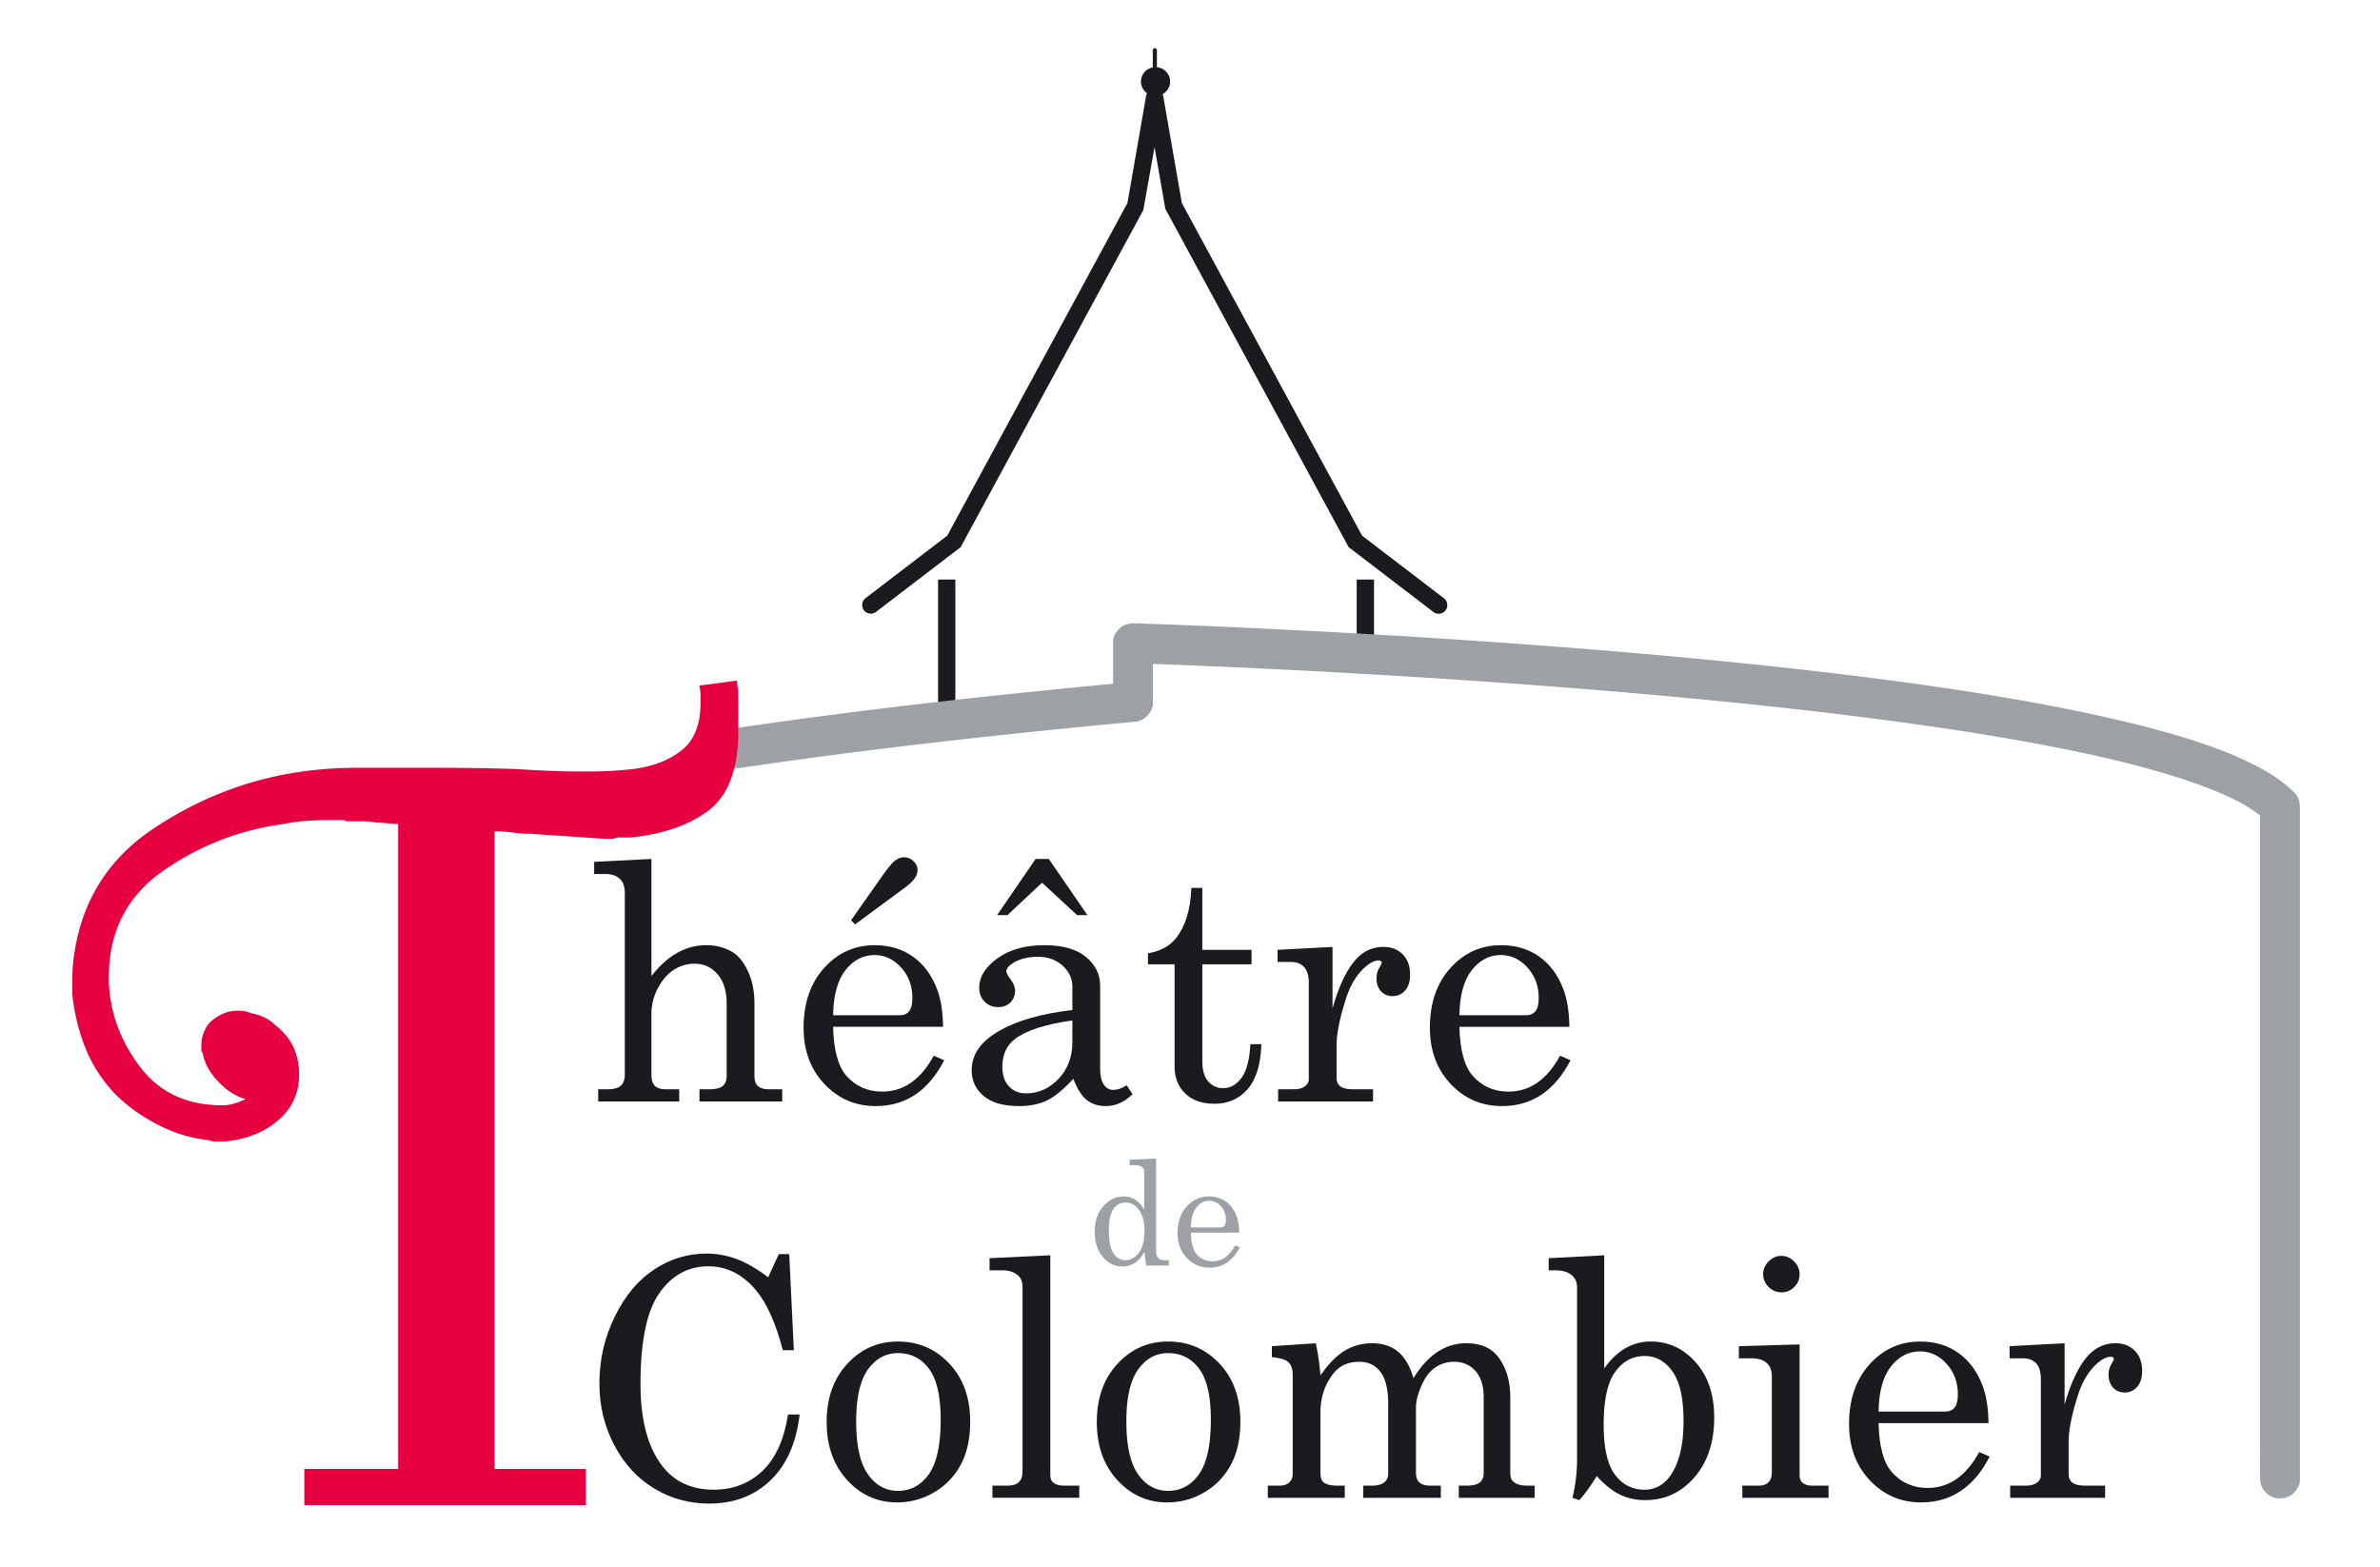 <svg xmlns="http://www.w3.org/2000/svg" xml:space="preserve" style="fill-rule:evenodd;clip-rule:evenodd;stroke-linejoin:round;stroke-miterlimit:2" viewBox="0 0 1071 705"><path d="M101.318 91.777h1.868v14.64h-1.868z" style="fill:#1b1b1f" transform="matrix(-4.167 0 0 4.167 852.1 -121.642)"/><path d="M146.536 98.744h1.867v7.673h-1.867z" style="fill:#1b1b1f" transform="matrix(-4.167 0 0 4.167 1228.913 -150.671)"/><path d="m0 57.725-8.837-6.76L-28.3 15.047-30.318 3.46c-.001-.009-.007-.015-.009-.024-.011-.054-.037-.101-.057-.152.485-.265.817-.771.817-1.358A1.56 1.56 0 0 0-30.994.381v-1.834a.223.223 0 0 0-.447 0v1.85a1.56 1.56 0 0 0-1.276 1.529c0 .523.263.984.663 1.267-.009.015-.013.034-.02.05-.029.064-.061.124-.075.193-.002.009-.008.015-.01.024l-2.017 11.587-19.462 35.918-8.838 6.76a.934.934 0 0 0 1.135 1.483l9.155-7.002 19.725-36.403 1.212-6.8 1.162 6.665 19.702 36.362.095.176 9.155 7.002a.936.936 0 0 0 1.31-.174A.934.934 0 0 0 0 57.725" style="fill:#1b1b1f;fill-rule:nonzero" transform="translate(649.763 28.675) scale(4.167)"/><path d="M0-58.056a14.955 14.955 0 0 0-1.862-1.529c-1.041-.709-2.167-1.299-3.302-1.84a40.101 40.101 0 0 0-3.641-1.504 69.162 69.162 0 0 0-4.354-1.403 108.694 108.694 0 0 0-4.986-1.307 175.765 175.765 0 0 0-6-1.321 222.066 222.066 0 0 0-5.998-1.124 298.73 298.73 0 0 0-6.385-1.035 376.423 376.423 0 0 0-6.691-.951 482.459 482.459 0 0 0-6.882-.866 596.75 596.75 0 0 0-7.056-.791 708.467 708.467 0 0 0-14.215-1.359 898.487 898.487 0 0 0-13.773-1.08 1100.258 1100.258 0 0 0-18.486-1.157 1313.6 1313.6 0 0 0-9.929-.497 1058.03 1058.03 0 0 0-9.627-.396c-.495-.018-.991-.035-1.487-.051l-.487-.016c-.558-.016-1.177.11-1.603.504-.391.362-.755.891-.755 1.446v4.578c-5.72.54-11.437 1.118-17.147 1.758a738.255 738.255 0 0 0-15.975 1.959c-2.611.351-5.219.718-7.825 1.104-1.12.166-2.003 1.386-1.754 2.505.261 1.17 1.305 1.931 2.505 1.754a620.492 620.492 0 0 1 14.497-1.966 849.124 849.124 0 0 1 17.215-1.949c3.669-.379 7.34-.738 11.013-1.079.464-.043.91-.356 1.21-.685.292-.321.568-.79.568-1.24v-4.301a1032.707 1032.707 0 0 1 12.983.558 1160.075 1160.075 0 0 1 22.419 1.319 990.095 990.095 0 0 1 13.11.992 775.118 775.118 0 0 1 13.645 1.245c2.267.228 4.533.468 6.797.72 2.248.251 4.495.515 6.739.795 2.194.274 4.385.562 6.574.869 2.115.296 4.228.61 6.337.945 2.003.319 4.003.657 5.998 1.02 1.887.344 3.77.71 5.646 1.107.749.158 1.497.324 2.244.493a110.16 110.16 0 0 1 6.716 1.749c1.922.572 3.828 1.209 5.681 1.978.804.333 1.594.696 2.368 1.093a16.41 16.41 0 0 1 2.301 1.479v68.454c0 .939-.002 1.879 0 2.818v.118c0 .595.106 1.136.504 1.603.336.397.917.729 1.445.755.567.028 1.174-.107 1.603-.504.391-.362.754-.891.754-1.446v-72.542C.645-56.95.51-57.572 0-58.056" style="fill:#9da1a6;fill-rule:nonzero" transform="translate(1032.255 598.355) scale(4.167)"/><path d="m0-25.563 6.187-.312v12.653c.863-1.119 1.79-1.955 2.782-2.51a6.357 6.357 0 0 1 3.148-.831c1.049 0 1.994.251 2.834.752.653.396 1.209 1.091 1.67 2.081.461.991.691 2.163.691 3.515v7.781c0 .502.128.866.386 1.093.257.227.66.34 1.211.34h1.403V.312h-8.937v-1.313h.974c.741 0 1.253-.119 1.538-.358.283-.239.426-.598.426-1.076v-7.788c0-1.364-.327-2.429-.977-3.194-.652-.763-1.484-1.146-2.498-1.146-.796 0-1.533.216-2.213.647-.68.432-1.256 1.088-1.729 1.969a5.83 5.83 0 0 0-.709 2.791v6.545c0 .584.124.998.371 1.243.247.245.653.367 1.217.367h1.413V.312H.437v-1.313h1c.678 0 1.161-.13 1.447-.393.285-.262.429-.667.429-1.216v-19.558c0-.7-.183-1.222-.547-1.566-.365-.344-.893-.517-1.586-.517H0v-1.312Z" style="fill:#1b1b1f;fill-rule:nonzero" transform="translate(267.367 494.35) scale(4.167)"/><path d="m0-12.375-.438-.436 2.997-4.269c.818-1.186 1.393-1.905 1.726-2.161.333-.256.669-.384 1.009-.384.385 0 .724.143 1.017.427.291.285.438.607.438.968 0 .581-.415 1.179-1.244 1.794L0-12.375Zm-2.376 9.813h7.212c.426 0 .758-.143.995-.428.236-.285.355-.772.355-1.459 0-1.281-.406-2.371-1.216-3.268-.812-.896-1.768-1.345-2.87-1.345-1.232 0-2.277.542-3.135 1.624-.859 1.084-1.306 2.709-1.341 4.876m11.875 1.25H-2.376c.059 2.49.531 4.248 1.416 5.271C.054 5.111 1.346 5.687 2.916 5.687c2.311 0 4.17-1.291 5.574-3.874l1.134.486C7.919 5.6 5.454 7.25 2.231 7.25c-2.195 0-4.043-.793-5.544-2.38-1.5-1.586-2.25-3.616-2.25-6.089 0-2.659.739-4.808 2.217-6.447 1.479-1.639 3.3-2.459 5.463-2.459 1.59 0 2.963.409 4.12 1.227 1.158.818 2.029 1.992 2.613 3.521.409 1.074.625 2.43.649 4.065" style="fill:#1b1b1f;fill-rule:nonzero" transform="translate(384.8 467.525) scale(4.167)"/><path d="M0 8.187c-2.918.41-4.984 1.078-6.201 2.004-.908.703-1.361 1.699-1.361 2.988 0 .903.235 1.609.706 2.118.47.51 1.085.765 1.843.765 1.355 0 2.529-.524 3.523-1.573C-.497 13.44 0 12.125 0 10.542V8.187ZM-3.974-9.25h1.43l4.169 6.062H.509l-3.785-3.497-3.733 3.497h-1.116l4.151-6.062ZM5.86 15.187l.64.962c-.869.858-1.834 1.288-2.893 1.288-.81 0-1.492-.218-2.045-.651-.553-.434-1.039-1.197-1.455-2.288-1.097 1.173-2.061 1.957-2.892 2.349-.832.393-1.831.59-2.997.59-1.663 0-2.928-.362-3.794-1.086-.866-.725-1.299-1.653-1.299-2.787 0-1.705.989-3.122 2.97-4.25C-5.926 8.187-3.291 7.436 0 7.062V4.557C0 3.665-.353 2.9-1.058 2.265c-.705-.635-1.6-.953-2.686-.953-1.006 0-1.873.212-2.601.634-.52.316-.78.628-.78.932 0 .176.142.453.425.828.342.468.513.885.513 1.249 0 .528-.169.96-.507 1.294-.338.334-.78.501-1.327.501-.582 0-1.067-.198-1.457-.592-.39-.395-.585-.901-.585-1.516 0-1.148.65-2.199 1.95-3.151C-6.814.539-5.108.062-2.998.062c1.946 0 3.433.42 4.459 1.259C2.486 2.171 3 3.203 3 4.414v8.949c0 .793.13 1.375.391 1.747.259.385.597.577 1.012.577.462 0 .948-.166 1.457-.5" style="fill:#1b1b1f;fill-rule:nonzero" transform="translate(482.567 425.08) scale(4.167)"/><path d="M0-23.312h1.187v6.687H6.5v1.563H1.187v10.549c0 .913.211 1.612.633 2.097.422.487.959.729 1.611.729.775 0 1.437-.367 1.985-1.104.548-.736.867-1.951.959-3.646h1.187c-.07 2.182-.564 3.8-1.484 4.855C5.158-.527 3.966 0 2.5 0 1.149 0 .093-.371-.669-1.113c-.763-.742-1.143-1.715-1.143-2.92v-11.029h-2.875v-1.189c1.324-.22 2.332-.762 3.023-1.625C-.639-19.169-.084-20.981 0-23.312" style="fill:#1b1b1f;fill-rule:nonzero" transform="translate(536.109 496.692) scale(4.167)"/><path d="m0-16.063 5.937-.312v6.624c.622-2.178 1.371-3.827 2.246-4.946.875-1.119 1.957-1.678 3.246-1.678.875 0 1.574.271 2.097.812.524.542.787 1.268.787 2.176 0 .734-.179 1.304-.535 1.713a1.702 1.702 0 0 1-1.34.611c-.525 0-.949-.176-1.269-.527-.321-.352-.481-.827-.481-1.425 0-.387.096-.75.289-1.091.182-.305.273-.486.273-.545 0-.175-.109-.263-.327-.263-.471 0-1.005.281-1.603.841-.827.783-1.465 1.859-1.912 3.225-.689 2.127-1.033 3.826-1.033 5.099v3.522c0 .397.14.701.42.911.279.211.758.316 1.435.316h2.083V.312H.062V-1h1.639c.552 0 .969-.107 1.251-.322.281-.215.423-.472.423-.773v-10.378c0-.788-.169-1.364-.505-1.73-.336-.365-.817-.548-1.443-.548H0v-1.312Z" style="fill:#1b1b1f;fill-rule:nonzero" transform="translate(574.896 494.35) scale(4.167)"/><path d="M0-2.251h7.212c.426 0 .758-.143.995-.428.236-.285.356-.771.356-1.459 0-1.281-.407-2.371-1.217-3.267-.812-.897-1.768-1.346-2.869-1.346-1.233 0-2.278.542-3.136 1.625C.482-6.042.035-4.417 0-2.251m11.875 1.25H0c.059 2.49.531 4.248 1.416 5.271C2.43 5.423 3.722 5.999 5.292 5.999c2.312 0 4.17-1.291 5.574-3.875L12 2.61c-1.705 3.301-4.17 4.952-7.393 4.952-2.195 0-4.044-.793-5.544-2.38-1.501-1.586-2.251-3.617-2.251-6.089 0-2.659.74-4.809 2.218-6.448 1.479-1.638 3.3-2.458 5.463-2.458 1.59 0 2.963.409 4.12 1.226 1.157.818 2.029 1.992 2.614 3.522.408 1.074.625 2.429.648 4.064" style="fill:#1b1b1f;fill-rule:nonzero" transform="translate(656.734 466.23) scale(4.167)"/><path d="M0-82.923v4.035c0 4.125-1.059 6.997-3.168 8.61-2.109 1.617-4.949 2.601-8.512 2.957h-1.41a1.388 1.388 0 0 1-.633.137h-.773l-3.941-.27a652.037 652.037 0 0 1-3.942-.27c-.656 0-1.312-.042-1.969-.132a14.524 14.524 0 0 0-1.972-.137V.87h9.855v3.903h-30.402V.87h10.133v-69.668c-.375 0-.774-.019-1.196-.066-.422-.047-.82-.07-1.195-.07a5.392 5.392 0 0 0-1.199-.133h-1.758c-.188 0-.375-.043-.563-.137h-1.269c-.844 0-1.688.023-2.531.07-.844.047-1.692.157-2.535.336-4.786.629-9.149 2.309-13.09 5.043-3.942 2.735-5.91 6.571-5.91 11.5v.403c.093 3.32 1.195 6.39 3.304 9.214 2.11 2.825 5.09 4.235 8.942 4.235.468 0 .914-.067 1.336-.199a9.09 9.09 0 0 0 1.195-.473c-1.031-.266-2.02-.895-2.957-1.883-.938-.984-1.5-2.016-1.688-3.094a.438.438 0 0 1-.14-.336v-.468c0-.449.07-.875.211-1.278.14-.402.351-.785.632-1.144a5.189 5.189 0 0 1 1.481-1.008c.516-.227 1.101-.34 1.758-.34a3.337 3.337 0 0 1 1.265.27c.469.093.918.226 1.34.406.422.18.821.449 1.196.805.937.718 1.617 1.527 2.039 2.421.421.899.636 1.883.636 2.961 0 1.793-.59 3.293-1.761 4.504-1.172 1.211-2.7 2.043-4.575 2.489-.375.09-.726.156-1.054.203a8.689 8.689 0 0 1-1.196.066h-.566c-.188 0-.375-.043-.563-.137-1.875-.175-3.73-.734-5.558-1.679-1.828-.942-3.402-2.086-4.715-3.43-1.406-1.523-2.465-3.203-3.168-5.043a21.55 21.55 0 0 1-1.336-5.582v-1.48c0-.625.024-1.207.07-1.747.047-.539.118-1.078.211-1.617.938-5.554 3.75-9.902 8.446-13.043 4.691-3.14 9.757-5.156 15.203-6.054a43.11 43.11 0 0 1 6.613-.539h8.727c2.906 0 5.816.046 8.726.136 1.313.09 2.578.157 3.797.203 1.219.047 2.442.067 3.664.067.938 0 1.828-.02 2.672-.067a37.17 37.17 0 0 0 2.395-.203c2.156-.269 3.918-.941 5.277-2.019 1.359-1.074 2.039-2.778 2.039-5.11v-.875a3.99 3.99 0 0 0-.141-1.007l4.082-.539c0 .269.024.515.071.738.047.226.07.426.07.605Z" style="fill:#e60040;fill-rule:nonzero" transform="translate(332.241 657.405) scale(4.167)"/><path d="M0-2.156c-.558 0-1.001.23-1.329.687-.328.459-.492 1.232-.492 2.318 0 1.18.167 2.01.503 2.492.336.481.767.722 1.295.722.563 0 1.044-.269 1.445-.807.4-.538.6-1.325.6-2.361 0-.978-.214-1.748-.643-2.309C1.007-1.908.547-2.156 0-2.156m.429-4.625 2.843-.125V2.99c0 .386.073.661.219.826.146.165.365.247.657.247h.499v.593H2.21l-.188-1.474c-.295.52-.642.912-1.04 1.174a2.364 2.364 0 0 1-1.336.394c-.831 0-1.538-.344-2.122-1.035-.585-.69-.877-1.601-.877-2.734 0-1.226.372-2.204 1.116-2.936.583-.571 1.254-.857 2.013-.857.465 0 .882.117 1.251.351.369.235.69.588.964 1.062v-4.086a.607.607 0 0 0-.253-.513c-.168-.126-.431-.189-.788-.189H.429v-.594Z" style="fill:#9da1a6;fill-rule:nonzero" transform="translate(506.592 550.125) scale(4.167)"/><path d="M0-1h3.186a.538.538 0 0 0 .438-.189c.105-.126.157-.342.157-.645 0-.567-.178-1.049-.537-1.446-.358-.396-.78-.595-1.266-.595-.544 0-1.006.24-1.385.719C.213-2.677.016-1.958 0-1m5.219.562H0C.026.663.234 1.44.624 1.893c.446.509 1.016.763 1.707.763 1.019 0 1.837-.572 2.455-1.719l.495.216c-.754 1.461-1.843 2.191-3.269 2.191-.972 0-1.789-.351-2.453-1.053-.664-.702-.996-1.6-.996-2.694 0-1.177.327-2.128.98-2.853.653-.725 1.458-1.088 2.414-1.088.702 0 1.309.182 1.82.544.512.362.897.883 1.156 1.561.18.476.275 1.077.286 1.801" style="fill:#9da1a6;fill-rule:nonzero" transform="translate(535.896 556.509) scale(4.167)"/><path d="m0-21.874 1.148-2.501h1.125L2.773-14H1.586c-.768-2.922-1.731-5.075-2.894-6.461-1.441-1.734-3.162-2.601-5.16-2.601-2.162 0-3.923.964-5.282 2.893-1.359 1.93-2.039 5.195-2.039 9.797 0 3.87.777 6.821 2.334 8.854 1.323 1.721 3.182 2.581 5.574 2.581 2.09 0 3.843-.674 5.26-2.023 1.416-1.348 2.34-3.382 2.769-6.102h1.25C3.037-3.971 1.983-1.594.236.068c-1.747 1.663-3.948 2.495-6.602 2.495-2.154 0-4.132-.541-5.931-1.624-1.799-1.082-3.237-2.637-4.314-4.668s-1.616-4.256-1.616-6.676c0-2.572.556-4.986 1.669-7.243 1.113-2.257 2.537-3.953 4.273-5.087 1.735-1.135 3.605-1.702 5.609-1.702 1.118 0 2.201.194 3.25.582 1.049.388 2.191 1.048 3.426 1.981" style="fill:#1b1b1f;fill-rule:nonzero" transform="translate(345.679 665.93) scale(4.167)"/><path d="M0-14.875c-1.315 0-2.395.592-3.241 1.774-.846 1.183-1.269 3.05-1.269 5.602 0 2.6.42 4.499 1.26 5.699C-2.41-.6-1.327 0 0 0c1.373 0 2.486-.6 3.338-1.8C4.19-3 4.615-4.964 4.615-7.691c0-2.529-.42-4.358-1.259-5.489-.84-1.13-1.959-1.695-3.356-1.695m0-1.25c2.204 0 4.056.797 5.555 2.389 1.498 1.591 2.248 3.688 2.248 6.29 0 1.797-.336 3.327-1.006 4.592A7.51 7.51 0 0 1 3.928.147 7.75 7.75 0 0 1-.087 1.25c-2.123 0-3.923-.805-5.397-2.414-1.476-1.609-2.213-3.698-2.213-6.265 0-2.578.74-4.672 2.222-6.281 1.48-1.609 3.305-2.415 5.475-2.415" style="fill:#1b1b1f;fill-rule:nonzero" transform="translate(404.073 670.88) scale(4.167)"/><path d="M0-26.187v23.772c0 .328.1.579.3.752.294.235.653.351 1.077.351h1.748V0H-6.25v-1.312h1.651c.538 0 .94-.128 1.203-.385.264-.256.396-.618.396-1.085v-19.943c0-.583-.159-1.009-.477-1.278-.435-.373-.969-.559-1.604-.559h-1.481v-1.313L0-26.187Z" style="fill:#1b1b1f;fill-rule:nonzero" transform="translate(472.638 674) scale(4.167)"/><path d="M0-14.875c-1.316 0-2.396.592-3.242 1.774-.845 1.183-1.268 3.05-1.268 5.602 0 2.6.42 4.499 1.259 5.699C-2.411-.6-1.328 0 0 0c1.373 0 2.486-.6 3.338-1.8.851-1.2 1.277-3.164 1.277-5.891 0-2.529-.42-4.358-1.26-5.489-.839-1.13-1.959-1.695-3.355-1.695m0-1.25c2.204 0 4.056.797 5.555 2.389 1.498 1.591 2.248 3.688 2.248 6.29 0 1.797-.336 3.327-1.006 4.592A7.51 7.51 0 0 1 3.928.147 7.75 7.75 0 0 1-.087 1.25c-2.123 0-3.923-.805-5.398-2.414-1.475-1.609-2.213-3.698-2.213-6.265 0-2.578.74-4.672 2.222-6.281 1.48-1.609 3.305-2.415 5.476-2.415" style="fill:#1b1b1f;fill-rule:nonzero" transform="translate(525.65 670.88) scale(4.167)"/><path d="m0-16.063 4.75-.312c.252 1.215.419 2.373.5 3.472.883-1.273 1.767-2.17 2.65-2.691a5.632 5.632 0 0 1 2.913-.781c1.127 0 2.058.295 2.791.886.732.591 1.295 1.552 1.691 2.884.775-1.262 1.638-2.206 2.588-2.832a5.538 5.538 0 0 1 3.108-.938c1.483 0 2.594.443 3.335 1.329.949 1.166 1.424 2.671 1.424 4.512V-2.4c0 .49.121.822.365.997.324.269.805.403 1.443.403h.817V.312h-8.188V-1h.815c.693 0 1.18-.117 1.457-.351.277-.233.416-.584.416-1.052v-8.151c0-1.215-.295-2.157-.884-2.823-.59-.666-1.363-.999-2.322-.999a3.5 3.5 0 0 0-1.976.587c-.589.392-1.05.95-1.385 1.674-.497 1.041-.745 1.923-.745 2.648v7.064c0 .48.127.833.383 1.061.256.228.652.342 1.187.342h1.117V.312H9.875V-1h.936c.589 0 1.029-.117 1.318-.35a1.1 1.1 0 0 0 .434-.894v-7.562c0-1.599-.281-2.76-.839-3.484-.559-.723-1.311-1.086-2.256-1.086-1.222 0-2.161.421-2.818 1.261-.933 1.191-1.4 2.579-1.4 4.166v6.548c0 .502.109.847.33 1.033.313.245.8.368 1.461.368h.834V.312H-.437V-1H.802c.465 0 .823-.117 1.073-.35.25-.234.375-.531.375-.893v-10.743c0-.595-.15-1.038-.45-1.33-.301-.291-.901-.477-1.8-.56v-1.187Z" style="fill:#1b1b1f;fill-rule:nonzero" transform="translate(572.334 672.705) scale(4.167)"/><path d="M0-4.688c-1.312 0-2.382.574-3.206 1.722-.825 1.148-1.237 3.045-1.237 5.689 0 2.518.406 4.318 1.219 5.402.813 1.083 1.876 1.625 3.189 1.625 1.185 0 2.137-.537 2.857-1.609.907-1.352 1.36-3.279 1.36-5.785 0-2.47-.399-4.261-1.194-5.374C2.192-4.131 1.196-4.688 0-4.688m-4.381-10.875v12.221c.686-.975 1.447-1.703 2.284-2.186A5.402 5.402 0 0 1 .642-6.25c1.918 0 3.539.752 4.864 2.256C6.831-2.49 7.494-.507 7.494 1.954c0 2.671-.714 4.825-2.14 6.463-1.428 1.639-3.196 2.458-5.304 2.458-1.002 0-1.911-.198-2.727-.592-.816-.395-1.655-1.062-2.516-2.001-.649 1.056-1.274 1.921-1.875 2.593l-.75-.25c.333-1.341.5-2.741.5-4.199v-18.527c0-.571-.203-1.021-.608-1.347-.405-.326-.977-.49-1.716-.49h-.739v-1.313l6-.312Z" style="fill:#1b1b1f;fill-rule:nonzero" transform="translate(740.167 629.734) scale(4.167)"/><path d="M0-26.125c.524 0 .985.199 1.382.596.396.396.595.863.595 1.399 0 .525-.193.981-.578 1.365a1.883 1.883 0 0 1-1.381.578 1.904 1.904 0 0 1-1.392-.586c-.391-.391-.586-.849-.586-1.375 0-.524.198-.985.595-1.381.396-.397.851-.596 1.365-.596m-4.585 9.75 6.562-.187v14.08c0 .384.092.658.278.82.266.233.601.349 1.008.349h1.839V0H-4.21v-1.313h1.715c.508 0 .881-.125 1.117-.375s.355-.614.355-1.092v-10.308c0-.652-.186-1.144-.558-1.476-.373-.332-.926-.498-1.659-.498h-1.345v-1.313Z" style="fill:#1b1b1f;fill-rule:nonzero" transform="translate(801.588 674.005) scale(4.167)"/><path d="M0-2.251h7.212c.426 0 .758-.143.995-.428.236-.285.356-.771.356-1.459 0-1.281-.407-2.371-1.217-3.267-.812-.897-1.768-1.346-2.869-1.346-1.233 0-2.278.542-3.136 1.625C.482-6.042.035-4.417 0-2.251m11.875 1.25H0c.059 2.49.531 4.248 1.416 5.271C2.43 5.423 3.722 5.999 5.292 5.999c2.312 0 4.17-1.291 5.574-3.875L12 2.61c-1.705 3.301-4.17 4.952-7.393 4.952-2.195 0-4.044-.793-5.544-2.38-1.501-1.586-2.251-3.617-2.251-6.089 0-2.66.74-4.809 2.218-6.448 1.479-1.638 3.3-2.458 5.463-2.458 1.59 0 2.963.409 4.12 1.226 1.157.818 2.029 1.992 2.614 3.522.408 1.074.625 2.429.648 4.064" style="fill:#1b1b1f;fill-rule:nonzero" transform="translate(845.355 644.58) scale(4.167)"/><path d="m0-16.063 5.937-.312v6.624c.622-2.178 1.371-3.827 2.246-4.946.875-1.119 1.957-1.678 3.246-1.678.875 0 1.574.271 2.097.812.524.542.787 1.268.787 2.176 0 .734-.179 1.304-.535 1.713a1.702 1.702 0 0 1-1.34.611c-.525 0-.949-.176-1.269-.527-.321-.352-.481-.828-.481-1.425 0-.387.096-.75.289-1.091.182-.305.273-.486.273-.545 0-.175-.109-.263-.327-.263-.471 0-1.005.281-1.603.841-.827.783-1.465 1.859-1.912 3.225-.689 2.127-1.033 3.826-1.033 5.098v3.523c0 .397.14.701.42.911.279.211.758.316 1.435.316h2.083V.312H.062V-1h1.639c.552 0 .969-.107 1.251-.322.281-.215.423-.473.423-.773v-10.378c0-.788-.169-1.364-.505-1.73-.336-.365-.817-.548-1.443-.548H0v-1.312Z" style="fill:#1b1b1f;fill-rule:nonzero" transform="translate(904.322 672.705) scale(4.167)"/></svg>